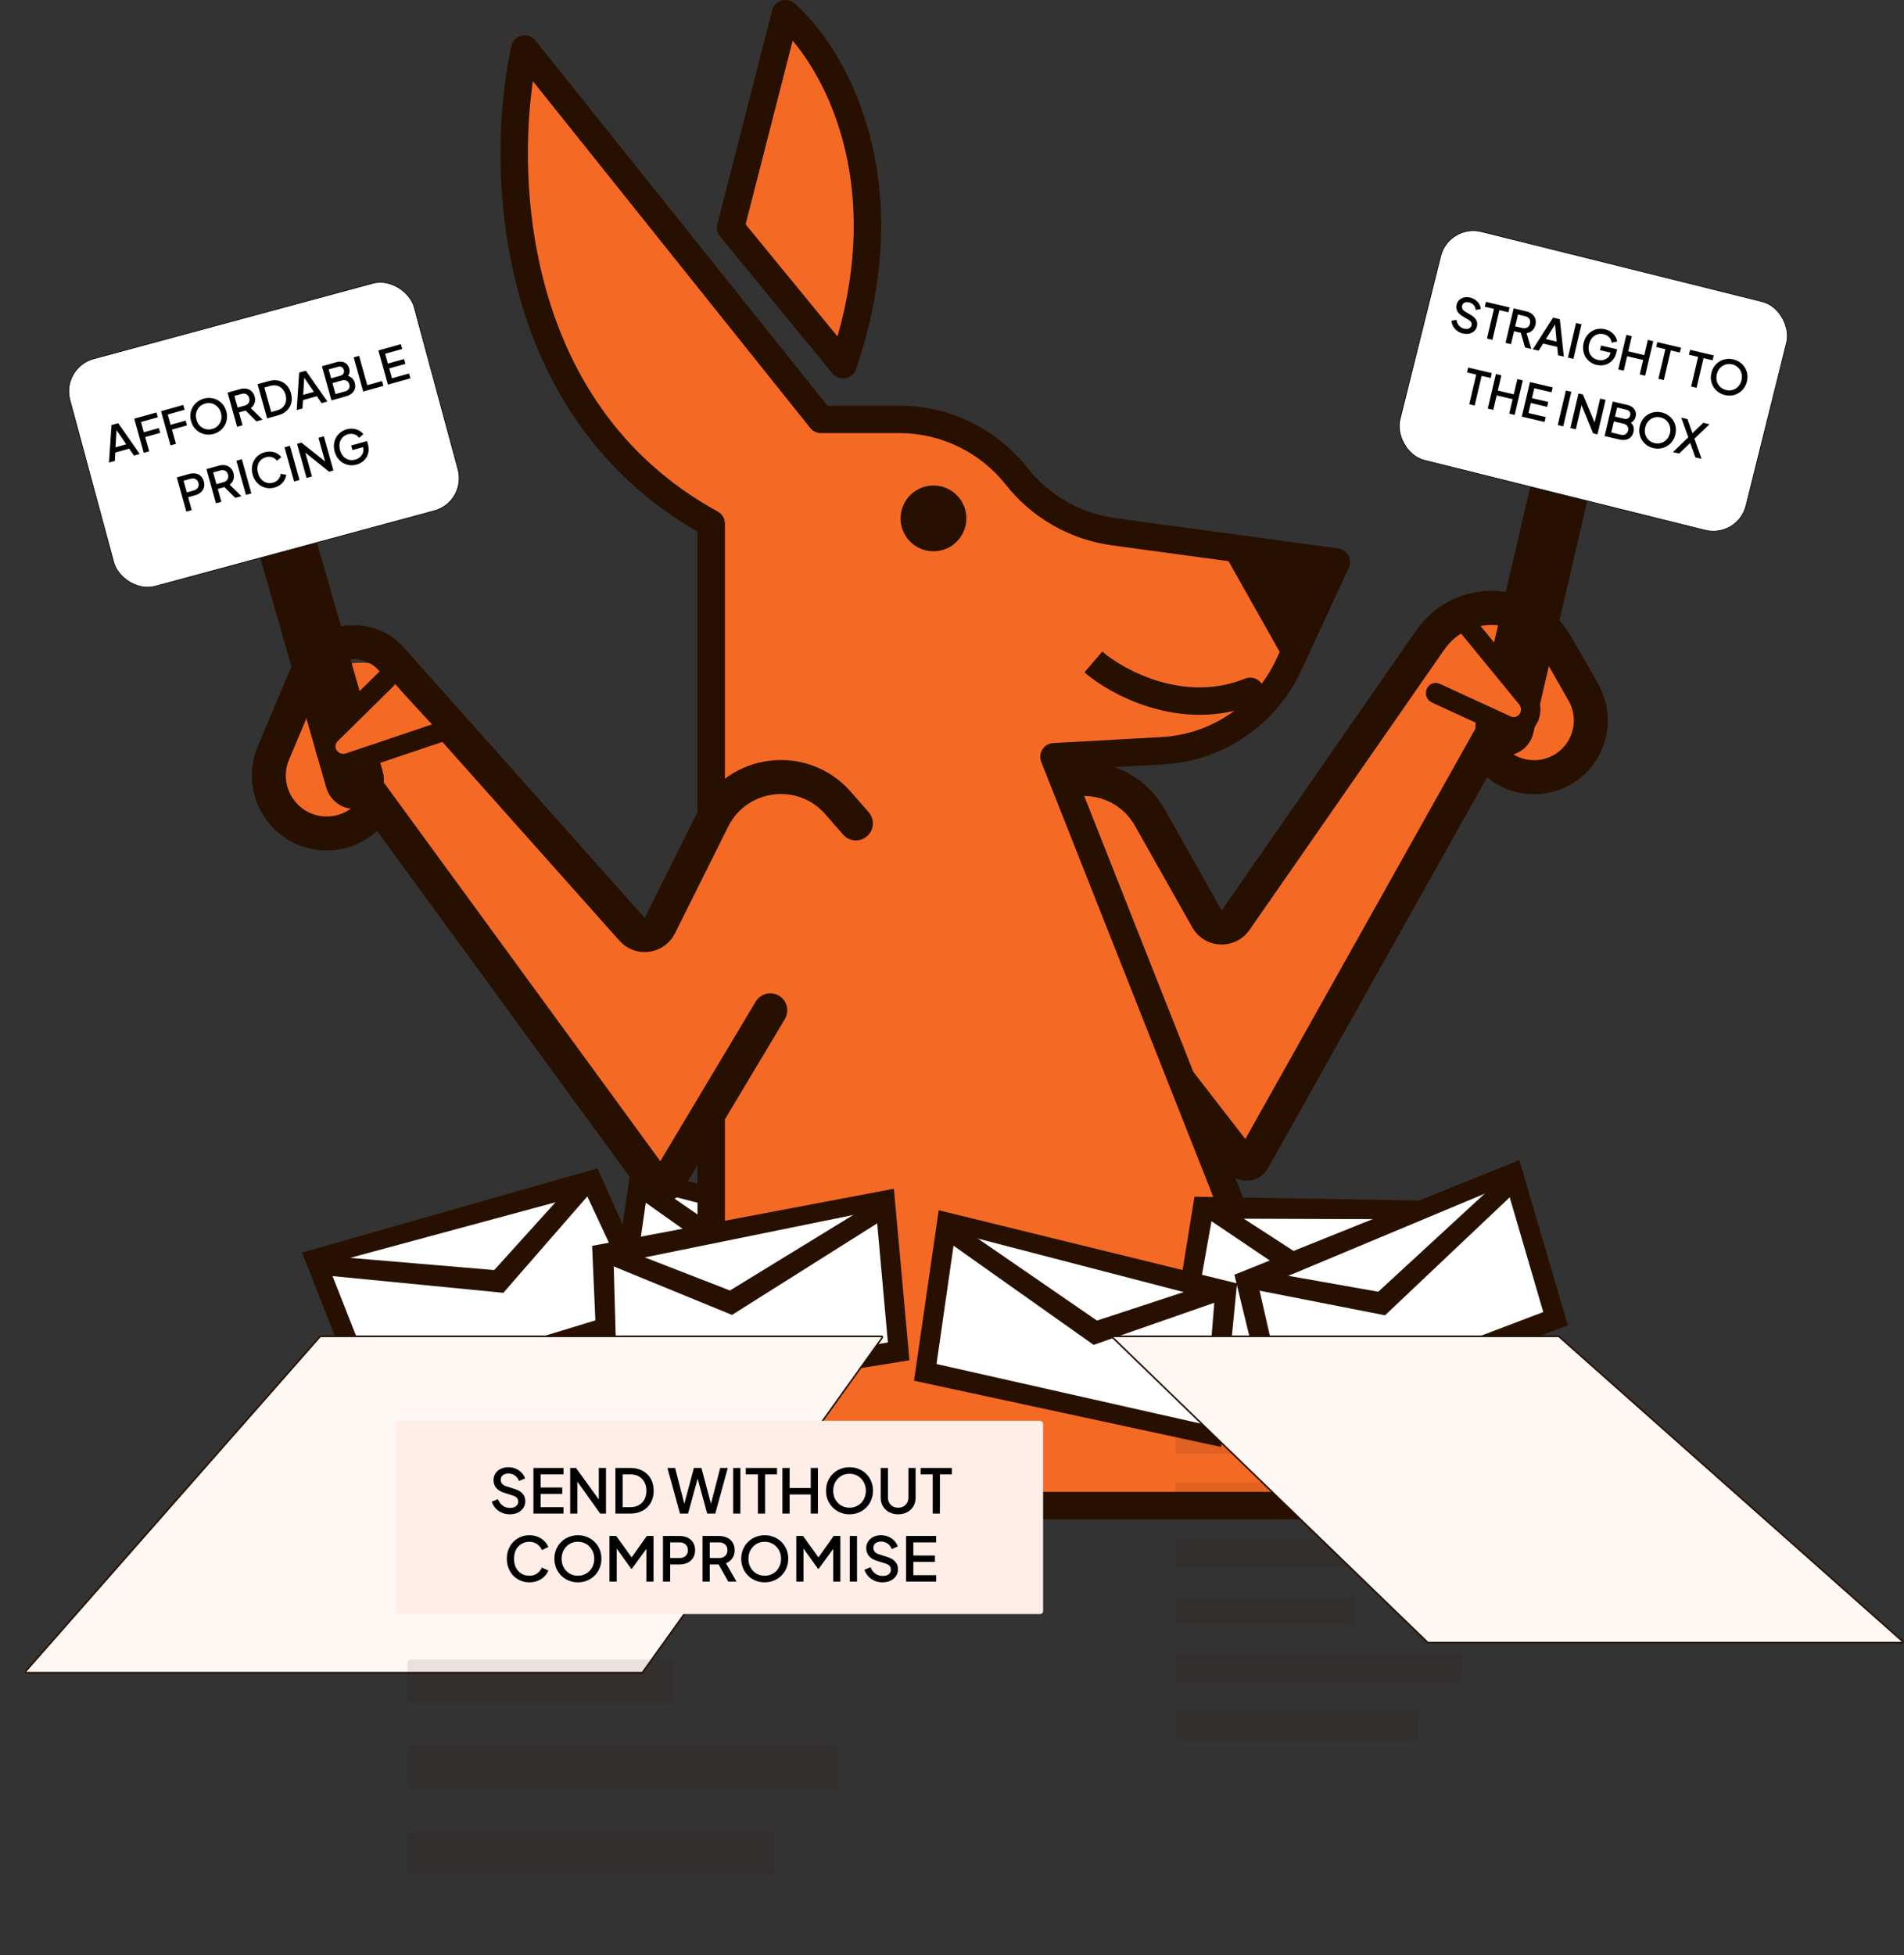 <svg width="2800" height="2874" viewBox="0 0 2800 2874" fill="none" xmlns="http://www.w3.org/2000/svg">
<rect x="0" y="0" width="2800" height="2874" fill="#333333" stroke="none"/>
<path d="M1501.41 1193.88L1486.39 1215.91L1644.28 1473.69L1824.7 1706.62C1829.47 1712.78 1838.98 1712.08 1842.78 1705.28L2180.69 1102.66L2198.76 1119.73C2237.67 1156.46 2300.62 1147.58 2327.84 1101.51C2343.09 1075.72 2343.33 1043.74 2328.48 1017.72L2289.29 949.051C2249.19 878.793 2149.53 874.364 2103.36 940.788L1816.89 1352.91C1806.49 1367.87 1784.03 1366.82 1775.08 1350.95L1690.98 1201.9C1650.3 1129.8 1548.05 1125.47 1501.41 1193.88Z" fill="#F46A25" stroke="#281001" stroke-width="50"/>
<path d="M940.135 1732.5L1346.47 1847.06L1340.17 2039.66L909.352 1940.62L940.135 1732.5Z" fill="white"/>
<path fill-rule="evenodd" clip-rule="evenodd" d="M927.868 1715.96L1366.58 1823.48L1343.16 2063.93L891.568 1966.55L927.868 1715.96ZM952.431 1749.05L924.658 1941.99L1318.6 2030.84L1333.49 1848.05L952.431 1749.05Z" fill="#281001"/>
<path fill-rule="evenodd" clip-rule="evenodd" d="M939.774 1740.72C945.359 1734.92 954.582 1734.75 960.375 1740.34L1160.63 1878.14L1331.5 1822.05C1338.59 1818.25 1347.43 1820.91 1351.23 1828.01C1355.03 1835.1 1352.37 1843.93 1345.28 1847.73L1250.48 1880.79L1155.69 1913.86L940.151 1761.32C934.358 1755.73 934.189 1746.51 939.774 1740.72Z" fill="#281001"/>
<path d="M1550.17 1112.89L1985.65 2213.68L1046.14 2213.68L1046.14 770.151C739.695 602.411 735.663 235.212 771.953 72.58L1207.43 616.927L1322.7 616.927C1389.96 616.927 1453.52 647.726 1495.19 700.515C1530.46 745.187 1581.68 774.434 1638.08 782.1L1965.48 826.602L1895.41 978.043C1861.61 1051.1 1790.26 1099.55 1709.88 1104.01L1550.17 1112.89Z" fill="#F46A25"/>
<path fill-rule="evenodd" clip-rule="evenodd" d="M767.174 52.521C759.618 54.271 753.735 60.201 752.046 67.771C733.308 151.744 725.082 287.491 760.786 424.129C795.811 558.171 873.469 694.098 1025.75 781.541L1025.75 2213.26C1025.75 2224.39 1034.78 2233.42 1045.91 2233.42L1985.42 2233.42C1992.09 2233.42 1998.34 2230.12 2002.09 2224.59C2005.84 2219.07 2006.62 2212.05 2004.16 2205.84L1578.97 1131.05L1710.77 1123.73C1798.59 1118.85 1876.55 1065.91 1913.48 986.091L1983.55 834.649C1986.24 828.843 1986.01 822.107 1982.94 816.497C1979.86 810.886 1974.31 807.067 1967.97 806.206L1640.57 761.704C1589.34 754.742 1542.82 728.178 1510.79 687.604C1465.29 629.972 1395.9 596.348 1322.47 596.348L1216.89 596.348L787.467 59.567C782.621 53.511 774.731 50.771 767.174 52.521ZM783.651 119.345L1191.46 629.103C1195.28 633.886 1201.08 636.67 1207.2 636.67L1322.47 636.67C1383.56 636.67 1441.29 664.643 1479.14 712.589C1517.64 761.36 1573.56 793.29 1635.14 801.659L1935.5 842.485L1876.89 969.159C1846.21 1035.45 1781.47 1079.41 1708.53 1083.47L1548.82 1092.34C1542.35 1092.7 1536.45 1096.15 1532.96 1101.6C1529.46 1107.06 1528.81 1113.86 1531.19 1119.89L1955.76 2193.1L1066.07 2193.1L1066.07 769.733C1066.07 762.365 1062.06 755.585 1055.59 752.048C908.364 671.459 833.534 543.044 799.798 413.935C771.526 305.737 772.378 197.807 783.651 119.345Z" fill="#281001"/>
<circle cx="48.386" cy="48.386" r="48.386" transform="matrix(-0.999 -0.033 -0.033 0.999 1422.69 715.332)" fill="#281001"/>
<path d="M1884.92 963.721L1796.21 806.465L1953.47 834.691L1884.92 963.721Z" fill="#281001"/>
<path d="M1074.33 334.678L1239.65 536.288C1333.19 262.099 1222.17 77.962 1154.97 20.167L1074.33 334.678Z" fill="#F46A25"/>
<path fill-rule="evenodd" clip-rule="evenodd" d="M1148.99 0.929C1142.34 3.021 1137.25 8.401 1135.51 15.154L1054.87 329.666C1053.28 335.885 1054.74 342.492 1058.81 347.456L1224.13 549.066C1228.77 554.724 1236.11 557.425 1243.31 556.122C1250.51 554.819 1256.44 549.718 1258.8 542.793C1355.08 260.605 1241.47 67.9 1168.19 4.876C1162.9 0.33 1155.64 -1.163 1148.99 0.929ZM1231.64 494.635C1292.98 279.309 1223.23 128.099 1165.69 59.826L1096.47 329.787L1231.64 494.635Z" fill="#281001"/>
<path fill-rule="evenodd" clip-rule="evenodd" d="M1857.25 1008.72C1861.43 1019.05 1856.45 1030.8 1846.13 1034.98C1791.87 1056.95 1738.38 1053.37 1694.31 1040.56C1650.47 1027.82 1614.77 1005.65 1594.7 988.415L1620.96 957.818C1636.93 971.526 1667.57 990.797 1705.56 1001.84C1743.32 1012.81 1787.17 1015.35 1830.99 997.604C1841.32 993.425 1853.07 998.404 1857.25 1008.72Z" fill="#281001"/>
<path d="M2192.13 1779.83L1770.02 1787.1L1727.04 1974.94L2168.87 1988.92L2192.13 1779.83Z" fill="white"/>
<path fill-rule="evenodd" clip-rule="evenodd" d="M2208.18 1766.96L1756.56 1759.17L1717.94 1997.65L2179.44 2018.54L2208.18 1766.96ZM2176 1792.7L2153.7 1986.35L1750.13 1971.91L1782.3 1791.35L2176 1792.7Z" fill="#281001"/>
<path fill-rule="evenodd" clip-rule="evenodd" d="M2190.39 1787.87C2186.46 1780.84 2177.58 1778.33 2170.56 1782.25L1941.81 1864.49L1790.86 1766.72C1784.97 1761.24 1775.75 1761.57 1770.27 1767.45C1764.78 1773.34 1765.11 1782.56 1771 1788.05L1854.24 1844.17L1937.48 1900.29L2184.77 1807.69C2191.8 1803.77 2194.31 1794.89 2190.39 1787.87Z" fill="#281001"/>
<path d="M1392.7 1795.65L1799.03 1910.21L1792.73 2102.81L1361.92 2003.77L1392.7 1795.65Z" fill="white"/>
<path fill-rule="evenodd" clip-rule="evenodd" d="M1380.43 1779.1L1819.14 1886.63L1795.73 2127.07L1344.13 2029.7L1380.43 1779.1ZM1405 1812.19L1377.22 2005.14L1771.16 2093.98L1786.05 1911.19L1405 1812.19Z" fill="#281001"/>
<path fill-rule="evenodd" clip-rule="evenodd" d="M1392.34 1803.86C1397.92 1798.07 1407.15 1797.9 1412.94 1803.49L1613.19 1941.29L1784.07 1885.2C1791.16 1881.4 1799.99 1884.06 1803.79 1891.15C1807.6 1898.25 1804.93 1907.08 1797.84 1910.88L1703.05 1943.94L1608.26 1977.01L1392.72 1824.47C1386.92 1818.88 1386.75 1809.66 1392.34 1803.86Z" fill="#281001"/>
<path d="M2224.59 1723.53L1838.53 1894.39L1872 2084.16L2284.49 1925.21L2224.59 1723.53Z" fill="white"/>
<path fill-rule="evenodd" clip-rule="evenodd" d="M2234.38 1705.42L1815.28 1873.89L1872.46 2108.61L2305.75 1948.37L2234.38 1705.42ZM2214.75 1741.65L2269.52 1928.73L1892.09 2072.38L1851.51 1893.53L2214.75 1741.65Z" fill="#281001"/>
<path fill-rule="evenodd" clip-rule="evenodd" d="M2226.08 1731.62C2219.73 1726.68 2210.58 1727.82 2205.63 1734.16L2026.87 1898.89L1849.78 1867.53C1842.23 1864.76 1833.86 1868.65 1831.1 1876.21C1828.34 1883.77 1832.22 1892.13 1839.78 1894.9L1938.29 1914.22L2036.81 1933.55L2228.62 1752.07C2233.56 1745.73 2232.43 1736.57 2226.08 1731.62Z" fill="#281001"/>
<path d="M463.104 1849.7L872.824 1747.91L962.759 1918.34L539.462 2045.73L463.104 1849.7Z" fill="white"/>
<path fill-rule="evenodd" clip-rule="evenodd" d="M444.24 1841.42L878.6 1717.5L977.374 1937.96L536.85 2077.09L444.24 1841.42ZM481.969 1858L553.426 2039.36L939.644 1921.39L862.023 1755.22L481.969 1858Z" fill="#281001"/>
<path fill-rule="evenodd" clip-rule="evenodd" d="M466.864 1857.06C468.846 1849.26 476.774 1844.54 484.573 1846.52L726.795 1867.02L847.441 1733.65C851.717 1726.84 860.709 1724.78 867.526 1729.05C874.343 1733.33 876.403 1742.32 872.127 1749.14L806.163 1824.82L740.198 1900.5L477.398 1874.77C469.599 1872.79 464.883 1864.86 466.864 1857.06Z" fill="#281001"/>
<path d="M1301.44 1763.36L889.577 1856.07L885.592 2048.73L1321.08 1972.82L1301.44 1763.36Z" fill="white"/>
<path fill-rule="evenodd" clip-rule="evenodd" d="M1314.56 1747.52L870.743 1831.48L881.293 2072.83L1337.44 1999.7L1314.56 1747.52ZM1288.27 1779.25L1305.71 1973.4L907.587 2041.1L902.475 1857.77L1288.27 1779.25Z" fill="#281001"/>
<path fill-rule="evenodd" clip-rule="evenodd" d="M1301.33 1771.62C1296.07 1765.53 1286.86 1764.87 1280.78 1770.14L1073.46 1897.06L905.821 1831.93C898.943 1827.76 889.982 1829.95 885.805 1836.82C881.629 1843.7 883.819 1852.66 890.697 1856.84L983.59 1894.92L1076.48 1932.99L1299.86 1792.17C1305.94 1786.9 1306.6 1777.7 1301.33 1771.62Z" fill="#281001"/>
<mask id="path-27-inside-1_201_29520" fill="white">
<rect x="459.923" y="1946.73" width="1845.58" height="927.204" rx="1.192"/>
</mask>
<rect x="459.923" y="1946.73" width="1845.58" height="927.204" rx="1.192" fill="#FEF8F5" stroke="#281001" stroke-width="4.769" mask="url(#path-27-inside-1_201_29520)"/>
<path d="M37.742 2456.91L470.681 1964.79C470.908 1964.53 471.234 1964.38 471.576 1964.38H1296.44C1297.41 1964.38 1297.98 1965.48 1297.41 1966.27L944.93 2458.4C944.706 2458.71 944.346 2458.89 943.961 2458.89H38.637C37.611 2458.89 37.064 2457.68 37.742 2456.91Z" fill="#FEF8F5" stroke="#281001" stroke-width="2.384"/>
<rect opacity="0.1" width="357.925" height="42.109" rx="4.264" transform="matrix(1 0 0 -1 1728.45 2558.08)" fill="#281001"/>
<rect opacity="0.1" width="357.925" height="42.109" rx="4.264" transform="matrix(1 0 0 -1 1728.45 2305.42)" fill="#281001"/>
<rect opacity="0.1" width="421.088" height="42.109" rx="4.264" transform="matrix(1 0 0 -1 1728.45 2473.85)" fill="#281001"/>
<rect opacity="0.1" width="421.088" height="42.109" rx="4.264" transform="matrix(1 0 0 -1 1728.45 2221.21)" fill="#281001"/>
<rect opacity="0.1" width="263.18" height="42.109" rx="4.264" transform="matrix(1 0 0 -1 1728.45 2389.63)" fill="#281001"/>
<rect opacity="0.1" width="263.18" height="42.109" rx="4.264" transform="matrix(1 0 0 -1 1728.45 2137.01)" fill="#281001"/>
<mask id="path-35-inside-2_201_29520" fill="white">
<rect x="459.923" y="1946.73" width="1200.95" height="927.204" rx="1.192"/>
</mask>
<rect x="459.923" y="1946.73" width="1200.95" height="927.204" rx="1.192" fill="#FEF8F5" stroke="#281001" stroke-width="4.769" mask="url(#path-35-inside-2_201_29520)"/>
<path d="M2099.5 2414.41L1636.49 1966.43C1635.72 1965.69 1636.24 1964.38 1637.32 1964.38H2291.75C2292.04 1964.38 2292.32 1964.49 2292.54 1964.69L2797.65 2412.66C2798.47 2413.38 2797.95 2414.74 2796.86 2414.74H2100.33C2100.02 2414.74 2099.73 2414.62 2099.5 2414.41Z" fill="#FEF8F5" stroke="#281001" stroke-width="2.384"/>
<rect opacity="0.1" width="538.861" height="63.395" rx="4.264" transform="matrix(1 0 0 -1 599.138 2756.47)" fill="#281001"/>
<rect opacity="0.1" width="633.955" height="63.395" rx="4.264" transform="matrix(1 0 0 -1 599.138 2629.67)" fill="#281001"/>
<rect opacity="0.1" width="390.939" height="63.395" rx="4.264" transform="matrix(1 0 0 -1 599.138 2502.89)" fill="#281001"/>
<path d="M480.999 1110.64L581.007 1005.37L644.171 1079.06L491.526 1142.22L480.999 1110.64Z" fill="#F46A25"/>
<path fill-rule="evenodd" clip-rule="evenodd" d="M474.791 1089.74L574.148 968.512L595.862 988.129L496.506 1109.36C494.688 1111.57 493.768 1114.45 493.941 1117.37C494.404 1125.15 502.089 1130.07 508.886 1126.95L613.64 1078.83C620.888 1075.5 629.333 1078.97 632.504 1086.58C635.675 1094.19 632.37 1103.06 625.123 1106.39L520.368 1154.5C495.344 1166 467.054 1147.87 465.35 1119.25C464.71 1108.5 468.098 1097.91 474.791 1089.74L485.553 1099.46L474.791 1089.74Z" fill="#281001"/>
<path d="M1232.46 1180.47L1258.65 1210.43L1132.76 1485.26L981.538 1738.13C977.542 1744.81 968.022 1745.25 963.428 1738.96L555.786 1181.14L539.881 1200.25C505.652 1241.38 442.097 1240.1 409.55 1197.63C391.329 1173.85 387.258 1142.12 398.884 1114.52L429.58 1041.62C460.975 967.066 559.377 950.72 613.191 1011.12L929.656 1366.32C941.284 1379.37 962.417 1376.56 970.219 1360.91L1048.42 1204.13C1083.88 1133.03 1180.16 1120.65 1232.46 1180.47Z" fill="#F46A25"/>
<path d="M1258.65 1210.43L1232.46 1180.47C1180.16 1120.65 1083.88 1133.03 1048.42 1204.13L970.219 1360.91C962.417 1376.56 941.284 1379.37 929.656 1366.32L575.545 968.867C539.201 928.075 472.746 939.114 451.543 989.466L402.023 1107.06C388.727 1138.64 395.652 1175.1 419.596 1199.6V1199.6C458.748 1239.67 525.256 1231.65 553.767 1183.43L555.501 1180.5L963.429 1738.95C968.022 1745.24 977.543 1744.81 981.54 1738.12L1132.76 1485.26" stroke="#281001" stroke-width="50" stroke-linecap="round"/>
<path d="M480.986 1110.61L580.995 1005.33L644.158 1079.02L491.514 1142.19L480.986 1110.61Z" fill="#F46A25"/>
<path fill-rule="evenodd" clip-rule="evenodd" d="M562.884 1134.16L465.212 794.488L382.135 818.185L479.808 1157.85C486.4 1180.78 510.342 1194.06 533.283 1187.52C556.224 1180.98 569.477 1157.08 562.884 1134.16Z" fill="#281001"/>
<rect x="89.89" y="540.345" width="524.388" height="346.434" rx="49.5" transform="rotate(-15.124 89.89 540.345)" fill="white" stroke="black"/>
<path fill-rule="evenodd" clip-rule="evenodd" d="M2254.96 1077.51L2334.85 733.224L2250.73 713.517L2170.85 1057.8C2165.45 1081.04 2179.91 1104.29 2203.14 1109.73C2226.37 1115.18 2249.57 1100.75 2254.96 1077.51Z" fill="#281001"/>
<rect x="2130.54" y="328.606" width="524.388" height="346.434" rx="49.5" transform="rotate(13.983 2130.54 328.606)" fill="white" stroke="black"/>
<rect x="581.588" y="2088.61" width="952.406" height="284.051" rx="4.264" fill="#FEEEE7"/>
<path d="M2249.57 1036.92L2149.56 931.651L2112.72 1005.34L2239.04 1068.5L2249.57 1036.92Z" fill="#F46A25"/>
<path fill-rule="evenodd" clip-rule="evenodd" d="M2255.85 1016.02L2156.5 894.789L2134.78 914.406L2234.14 1035.63C2235.96 1037.85 2236.88 1040.73 2236.7 1043.65C2236.24 1051.42 2228.56 1056.35 2221.76 1053.22L2117 1005.11C2109.76 1001.78 2101.31 1005.25 2098.14 1012.86C2094.97 1020.47 2098.27 1029.33 2105.52 1032.66L2210.28 1080.78C2235.3 1092.27 2263.59 1074.15 2265.29 1045.52C2265.93 1034.77 2262.55 1024.18 2255.85 1016.02L2245.09 1025.74L2255.85 1016.02Z" fill="#281001"/>
<path d="M501.817 1121.58L635.682 1065.33L579.815 1004.77L476.01 1100.55L501.817 1121.58Z" fill="#F46A25"/>
<path fill-rule="evenodd" clip-rule="evenodd" d="M519.144 1134.85L667.7 1084.86L657.044 1057.61L508.488 1107.6C505.769 1108.51 502.754 1108.36 500.084 1107.16C492.977 1103.97 491.094 1095.04 496.42 1089.79L578.514 1008.86C584.194 1003.27 583.94 994.139 577.947 988.479C571.954 982.819 562.491 982.77 556.812 988.369L474.718 1069.3C455.107 1088.63 462.042 1121.51 488.205 1133.23C498.033 1137.64 509.136 1138.22 519.144 1134.85L513.863 1121.35L519.144 1134.85Z" fill="#281001"/>
<path d="M749.668 2226.08C745.468 2226.08 741.568 2225.3 737.968 2223.74C734.368 2222.12 731.308 2219.93 728.788 2217.17C726.268 2214.41 724.408 2211.23 723.208 2207.63L732.208 2203.85C733.828 2207.99 736.198 2211.17 739.318 2213.39C742.438 2215.61 746.038 2216.72 750.118 2216.72C752.518 2216.72 754.618 2216.36 756.418 2215.64C758.218 2214.86 759.598 2213.78 760.558 2212.4C761.578 2211.02 762.088 2209.43 762.088 2207.63C762.088 2205.17 761.398 2203.22 760.018 2201.78C758.638 2200.34 756.598 2199.2 753.898 2198.36L741.298 2194.4C736.258 2192.84 732.418 2190.47 729.778 2187.29C727.138 2184.05 725.818 2180.27 725.818 2175.95C725.818 2172.17 726.748 2168.87 728.608 2166.05C730.468 2163.17 733.018 2160.92 736.258 2159.3C739.558 2157.68 743.308 2156.87 747.508 2156.87C751.528 2156.87 755.188 2157.59 758.488 2159.03C761.788 2160.41 764.608 2162.33 766.948 2164.79C769.348 2167.25 771.088 2170.1 772.168 2173.34L763.348 2177.21C762.028 2173.67 759.958 2170.94 757.138 2169.02C754.378 2167.1 751.168 2166.14 747.508 2166.14C745.288 2166.14 743.338 2166.53 741.658 2167.31C739.978 2168.03 738.658 2169.11 737.698 2170.55C736.798 2171.93 736.348 2173.55 736.348 2175.41C736.348 2177.57 737.038 2179.49 738.418 2181.17C739.798 2182.85 741.898 2184.11 744.718 2184.95L756.418 2188.64C761.758 2190.26 765.778 2192.6 768.478 2195.66C771.178 2198.66 772.528 2202.41 772.528 2206.91C772.528 2210.63 771.538 2213.93 769.558 2216.81C767.638 2219.69 764.968 2221.97 761.548 2223.65C758.128 2225.27 754.168 2226.08 749.668 2226.08ZM784.45 2225V2157.95H828.64V2167.4H795.07V2186.66H826.84V2196.11H795.07V2215.55H828.64V2225H784.45ZM838.502 2225V2157.95H847.052L884.672 2209.88L880.622 2210.51V2157.95H891.152V2225H882.602L845.252 2172.71L849.122 2171.99V2225H838.502ZM905.035 2225V2157.95H926.995C933.955 2157.95 939.985 2159.36 945.085 2162.18C950.245 2164.94 954.235 2168.84 957.055 2173.88C959.875 2178.92 961.285 2184.77 961.285 2191.43C961.285 2198.03 959.875 2203.88 957.055 2208.98C954.235 2214.02 950.245 2217.95 945.085 2220.77C939.985 2223.59 933.955 2225 926.995 2225H905.035ZM915.655 2215.55H927.175C931.915 2215.55 936.025 2214.56 939.505 2212.58C943.045 2210.6 945.775 2207.81 947.695 2204.21C949.615 2200.61 950.575 2196.35 950.575 2191.43C950.575 2186.51 949.585 2182.28 947.605 2178.74C945.685 2175.14 942.985 2172.35 939.505 2170.37C936.025 2168.39 931.915 2167.4 927.175 2167.4H915.655V2215.55ZM999.987 2225L981.537 2157.95H992.787L1007.73 2216H1004.94L1020.42 2157.95H1031.49L1046.97 2216H1044.09L1059.12 2157.95H1070.28L1051.92 2225H1039.95L1024.38 2167.85H1027.53L1011.87 2225H999.987ZM1078.18 2225V2157.95H1088.8V2225H1078.18ZM1114.58 2225V2167.4H1096.76V2157.95H1142.66V2167.4H1125.11V2225H1114.58ZM1150.6 2225V2157.95H1161.22V2187.47H1192.27V2157.95H1202.8V2225H1192.27V2196.92H1161.22V2225H1150.6ZM1249.28 2226.08C1244.42 2226.08 1239.89 2225.21 1235.69 2223.47C1231.55 2221.73 1227.89 2219.3 1224.71 2216.18C1221.59 2213.06 1219.13 2209.4 1217.33 2205.2C1215.59 2201 1214.72 2196.41 1214.72 2191.43C1214.72 2186.45 1215.59 2181.86 1217.33 2177.66C1219.13 2173.4 1221.59 2169.74 1224.71 2166.68C1227.83 2163.56 1231.49 2161.16 1235.69 2159.48C1239.89 2157.74 1244.42 2156.87 1249.28 2156.87C1254.2 2156.87 1258.73 2157.74 1262.87 2159.48C1267.07 2161.16 1270.73 2163.56 1273.85 2166.68C1277.03 2169.8 1279.49 2173.46 1281.23 2177.66C1282.97 2181.86 1283.84 2186.45 1283.84 2191.43C1283.84 2196.41 1282.94 2201 1281.14 2205.2C1279.4 2209.4 1276.97 2213.06 1273.85 2216.18C1270.73 2219.3 1267.07 2221.73 1262.87 2223.47C1258.67 2225.21 1254.14 2226.08 1249.28 2226.08ZM1249.28 2216.36C1252.76 2216.36 1255.94 2215.73 1258.82 2214.47C1261.76 2213.21 1264.31 2211.47 1266.47 2209.25C1268.63 2206.97 1270.31 2204.33 1271.51 2201.33C1272.71 2198.27 1273.31 2194.97 1273.31 2191.43C1273.31 2187.89 1272.71 2184.62 1271.51 2181.62C1270.31 2178.62 1268.63 2175.98 1266.47 2173.7C1264.31 2171.42 1261.76 2169.65 1258.82 2168.39C1255.94 2167.13 1252.76 2166.5 1249.28 2166.5C1245.8 2166.5 1242.59 2167.13 1239.65 2168.39C1236.77 2169.65 1234.25 2171.42 1232.09 2173.7C1229.93 2175.98 1228.25 2178.62 1227.05 2181.62C1225.91 2184.62 1225.34 2187.89 1225.34 2191.43C1225.34 2194.97 1225.91 2198.27 1227.05 2201.33C1228.25 2204.33 1229.93 2206.97 1232.09 2209.25C1234.25 2211.47 1236.8 2213.21 1239.74 2214.47C1242.68 2215.73 1245.86 2216.36 1249.28 2216.36ZM1320.82 2226.08C1315.84 2226.08 1311.4 2225.03 1307.5 2222.93C1303.66 2220.83 1300.63 2217.95 1298.41 2214.29C1296.25 2210.63 1295.17 2206.46 1295.17 2201.78V2157.95H1305.79V2201.33C1305.79 2204.27 1306.42 2206.88 1307.68 2209.16C1309 2211.44 1310.77 2213.21 1312.99 2214.47C1315.27 2215.73 1317.88 2216.36 1320.82 2216.36C1323.82 2216.36 1326.43 2215.73 1328.65 2214.47C1330.93 2213.21 1332.7 2211.44 1333.96 2209.16C1335.28 2206.88 1335.94 2204.27 1335.94 2201.33V2157.95H1346.47V2201.78C1346.47 2206.46 1345.39 2210.63 1343.23 2214.29C1341.07 2217.95 1338.04 2220.83 1334.14 2222.93C1330.3 2225.03 1325.86 2226.08 1320.82 2226.08ZM1371.66 2225V2167.4H1353.84V2157.95H1399.74V2167.4H1382.19V2225H1371.66ZM778.546 2326.08C773.806 2326.08 769.396 2325.21 765.316 2323.47C761.296 2321.73 757.786 2319.33 754.786 2316.27C751.846 2313.15 749.536 2309.49 747.856 2305.29C746.176 2301.09 745.336 2296.47 745.336 2291.43C745.336 2286.45 746.146 2281.86 747.766 2277.66C749.446 2273.4 751.786 2269.74 754.786 2266.68C757.786 2263.56 761.296 2261.16 765.316 2259.48C769.336 2257.74 773.746 2256.87 778.546 2256.87C783.286 2256.87 787.516 2257.68 791.236 2259.3C795.016 2260.92 798.196 2263.05 800.776 2265.69C803.356 2268.27 805.216 2271.09 806.356 2274.15L796.816 2278.65C795.376 2275.05 793.066 2272.14 789.886 2269.92C786.766 2267.64 782.986 2266.5 778.546 2266.5C774.106 2266.5 770.176 2267.55 766.756 2269.65C763.336 2271.75 760.666 2274.66 758.746 2278.38C756.886 2282.1 755.956 2286.45 755.956 2291.43C755.956 2296.41 756.886 2300.79 758.746 2304.57C760.666 2308.29 763.336 2311.2 766.756 2313.3C770.176 2315.34 774.106 2316.36 778.546 2316.36C782.986 2316.36 786.766 2315.25 789.886 2313.03C793.066 2310.81 795.376 2307.9 796.816 2304.3L806.356 2308.8C805.216 2311.8 803.356 2314.62 800.776 2317.26C798.196 2319.9 795.016 2322.03 791.236 2323.65C787.516 2325.27 783.286 2326.08 778.546 2326.08ZM849.857 2326.08C844.997 2326.08 840.467 2325.21 836.267 2323.47C832.127 2321.73 828.467 2319.3 825.287 2316.18C822.167 2313.06 819.707 2309.4 817.907 2305.2C816.167 2301 815.297 2296.41 815.297 2291.43C815.297 2286.45 816.167 2281.86 817.907 2277.66C819.707 2273.4 822.167 2269.74 825.287 2266.68C828.407 2263.56 832.067 2261.16 836.267 2259.48C840.467 2257.74 844.997 2256.87 849.857 2256.87C854.777 2256.87 859.307 2257.74 863.447 2259.48C867.647 2261.16 871.307 2263.56 874.427 2266.68C877.607 2269.8 880.067 2273.46 881.807 2277.66C883.547 2281.86 884.417 2286.45 884.417 2291.43C884.417 2296.41 883.517 2301 881.717 2305.2C879.977 2309.4 877.547 2313.06 874.427 2316.18C871.307 2319.3 867.647 2321.73 863.447 2323.47C859.247 2325.21 854.717 2326.08 849.857 2326.08ZM849.857 2316.36C853.337 2316.36 856.517 2315.73 859.397 2314.47C862.337 2313.21 864.887 2311.47 867.047 2309.25C869.207 2306.97 870.887 2304.33 872.087 2301.33C873.287 2298.27 873.887 2294.97 873.887 2291.43C873.887 2287.89 873.287 2284.62 872.087 2281.62C870.887 2278.62 869.207 2275.98 867.047 2273.7C864.887 2271.42 862.337 2269.65 859.397 2268.39C856.517 2267.13 853.337 2266.5 849.857 2266.5C846.377 2266.5 843.167 2267.13 840.227 2268.39C837.347 2269.65 834.827 2271.42 832.667 2273.7C830.507 2275.98 828.827 2278.62 827.627 2281.62C826.487 2284.62 825.917 2287.89 825.917 2291.43C825.917 2294.97 826.487 2298.27 827.627 2301.33C828.827 2304.33 830.507 2306.97 832.667 2309.25C834.827 2311.47 837.377 2313.21 840.317 2314.47C843.257 2315.73 846.437 2316.36 849.857 2316.36ZM896.29 2325V2257.95H906.19L931.39 2292.87H926.44L951.19 2257.95H961.09V2325H950.56V2270.46L954.52 2271.54L929.23 2306.1H928.15L903.4 2271.54L906.91 2270.46V2325H896.29ZM974.952 2325V2257.95H999.342C1003.84 2257.95 1007.8 2258.79 1011.22 2260.47C1014.7 2262.09 1017.4 2264.49 1019.32 2267.67C1021.24 2270.79 1022.2 2274.54 1022.2 2278.92C1022.2 2283.24 1021.21 2286.96 1019.23 2290.08C1017.31 2293.2 1014.64 2295.6 1011.22 2297.28C1007.8 2298.96 1003.84 2299.8 999.342 2299.8H985.572V2325H974.952ZM985.572 2290.35H999.612C1002.01 2290.35 1004.11 2289.87 1005.91 2288.91C1007.71 2287.95 1009.12 2286.63 1010.14 2284.95C1011.16 2283.21 1011.67 2281.17 1011.67 2278.83C1011.67 2276.49 1011.16 2274.48 1010.14 2272.8C1009.12 2271.06 1007.71 2269.74 1005.91 2268.84C1004.11 2267.88 1002.01 2267.4 999.612 2267.4H985.572V2290.35ZM1033.14 2325V2257.95H1057.53C1062.03 2257.95 1065.99 2258.79 1069.41 2260.47C1072.83 2262.09 1075.5 2264.49 1077.42 2267.67C1079.4 2270.79 1080.39 2274.54 1080.39 2278.92C1080.39 2283.54 1079.22 2287.5 1076.88 2290.8C1074.6 2294.1 1071.51 2296.5 1067.61 2298L1083.09 2325H1071.03L1054.56 2295.75L1061.49 2299.8H1043.76V2325H1033.14ZM1043.76 2290.35H1057.71C1060.17 2290.35 1062.3 2289.87 1064.1 2288.91C1065.9 2287.95 1067.28 2286.63 1068.24 2284.95C1069.26 2283.21 1069.77 2281.17 1069.77 2278.83C1069.77 2276.49 1069.26 2274.48 1068.24 2272.8C1067.28 2271.06 1065.9 2269.74 1064.1 2268.84C1062.3 2267.88 1060.17 2267.4 1057.71 2267.4H1043.76V2290.35ZM1124.6 2326.08C1119.74 2326.08 1115.21 2325.21 1111.01 2323.47C1106.87 2321.73 1103.21 2319.3 1100.03 2316.18C1096.91 2313.06 1094.45 2309.4 1092.65 2305.2C1090.91 2301 1090.04 2296.41 1090.04 2291.43C1090.04 2286.45 1090.91 2281.86 1092.65 2277.66C1094.45 2273.4 1096.91 2269.74 1100.03 2266.68C1103.15 2263.56 1106.81 2261.16 1111.01 2259.48C1115.21 2257.74 1119.74 2256.87 1124.6 2256.87C1129.52 2256.87 1134.05 2257.74 1138.19 2259.48C1142.39 2261.16 1146.05 2263.56 1149.17 2266.68C1152.35 2269.8 1154.81 2273.46 1156.55 2277.66C1158.29 2281.86 1159.16 2286.45 1159.16 2291.43C1159.16 2296.41 1158.26 2301 1156.46 2305.2C1154.72 2309.4 1152.29 2313.06 1149.17 2316.18C1146.05 2319.3 1142.39 2321.73 1138.19 2323.47C1133.99 2325.21 1129.46 2326.08 1124.6 2326.08ZM1124.6 2316.36C1128.08 2316.36 1131.26 2315.73 1134.14 2314.47C1137.08 2313.21 1139.63 2311.47 1141.79 2309.25C1143.95 2306.97 1145.63 2304.33 1146.83 2301.33C1148.03 2298.27 1148.63 2294.97 1148.63 2291.43C1148.63 2287.89 1148.03 2284.62 1146.83 2281.62C1145.63 2278.62 1143.95 2275.98 1141.79 2273.7C1139.63 2271.42 1137.08 2269.65 1134.14 2268.39C1131.26 2267.13 1128.08 2266.5 1124.6 2266.5C1121.12 2266.5 1117.91 2267.13 1114.97 2268.39C1112.09 2269.65 1109.57 2271.42 1107.41 2273.7C1105.25 2275.98 1103.57 2278.62 1102.37 2281.62C1101.23 2284.62 1100.66 2287.89 1100.66 2291.43C1100.66 2294.97 1101.23 2298.27 1102.37 2301.33C1103.57 2304.33 1105.25 2306.97 1107.41 2309.25C1109.57 2311.47 1112.12 2313.21 1115.06 2314.47C1118 2315.73 1121.18 2316.36 1124.6 2316.36ZM1171.04 2325V2257.95H1180.94L1206.14 2292.87H1201.19L1225.94 2257.95H1235.84V2325H1225.31V2270.46L1229.27 2271.54L1203.98 2306.1H1202.9L1178.15 2271.54L1181.66 2270.46V2325H1171.04ZM1249.7 2325V2257.95H1260.32V2325H1249.7ZM1297.71 2326.08C1293.51 2326.08 1289.61 2325.3 1286.01 2323.74C1282.41 2322.12 1279.35 2319.93 1276.83 2317.17C1274.31 2314.41 1272.45 2311.23 1271.25 2307.63L1280.25 2303.85C1281.87 2307.99 1284.24 2311.17 1287.36 2313.39C1290.48 2315.61 1294.08 2316.72 1298.16 2316.72C1300.56 2316.72 1302.66 2316.36 1304.46 2315.64C1306.26 2314.86 1307.64 2313.78 1308.6 2312.4C1309.62 2311.02 1310.13 2309.43 1310.13 2307.63C1310.13 2305.17 1309.44 2303.22 1308.06 2301.78C1306.68 2300.34 1304.64 2299.2 1301.94 2298.36L1289.34 2294.4C1284.3 2292.84 1280.46 2290.47 1277.82 2287.29C1275.18 2284.05 1273.86 2280.27 1273.86 2275.95C1273.86 2272.17 1274.79 2268.87 1276.65 2266.05C1278.51 2263.17 1281.06 2260.92 1284.3 2259.3C1287.6 2257.68 1291.35 2256.87 1295.55 2256.87C1299.57 2256.87 1303.23 2257.59 1306.53 2259.03C1309.83 2260.41 1312.65 2262.33 1314.99 2264.79C1317.39 2267.25 1319.13 2270.1 1320.21 2273.34L1311.39 2277.21C1310.07 2273.67 1308 2270.94 1305.18 2269.02C1302.42 2267.1 1299.21 2266.14 1295.55 2266.14C1293.33 2266.14 1291.38 2266.53 1289.7 2267.31C1288.02 2268.03 1286.7 2269.11 1285.74 2270.55C1284.84 2271.93 1284.39 2273.55 1284.39 2275.41C1284.39 2277.57 1285.08 2279.49 1286.46 2281.17C1287.84 2282.85 1289.94 2284.11 1292.76 2284.95L1304.46 2288.64C1309.8 2290.26 1313.82 2292.6 1316.52 2295.66C1319.22 2298.66 1320.57 2302.41 1320.57 2306.91C1320.57 2310.63 1319.58 2313.93 1317.6 2316.81C1315.68 2319.69 1313.01 2321.97 1309.59 2323.65C1306.17 2325.27 1302.21 2326.08 1297.71 2326.08ZM1332.49 2325V2257.95H1376.68V2267.4H1343.11V2286.66H1374.88V2296.11H1343.11V2315.55H1376.68V2325H1332.49Z" fill="black"/>
<path d="M160.317 679.987L163.95 624.825L173.793 622.075L205.488 667.368L196.993 669.741L190.005 659.556L169.577 665.262L168.812 677.613L160.317 679.987ZM169.892 657.543L185.6 653.155L169.356 629.347L171.58 628.726L169.892 657.543ZM211.446 665.703L197.415 615.476L230.113 606.342L232.091 613.421L207.348 620.333L211.567 635.435L233.613 629.276L235.59 636.355L213.544 642.514L219.402 663.481L211.446 665.703ZM250.818 654.704L236.786 604.478L269.485 595.343L271.462 602.422L246.719 609.334L250.938 624.436L272.984 618.277L274.962 625.356L252.916 631.515L258.773 652.482L250.818 654.704ZM314.162 637.881C310.522 638.898 306.946 639.194 303.436 638.77C299.971 638.332 296.72 637.278 293.685 635.606C290.695 633.922 288.087 631.695 285.859 628.926C283.677 626.144 282.065 622.887 281.023 619.157C279.98 615.426 279.672 611.806 280.096 608.296C280.553 604.728 281.63 601.471 283.327 598.526C285.011 595.536 287.25 592.972 290.045 590.835C292.827 588.653 296.039 587.053 299.679 586.036C303.365 585.006 306.94 584.71 310.406 585.147C313.903 585.527 317.147 586.558 320.137 588.243C323.172 589.914 325.781 592.141 327.963 594.923C330.146 597.706 331.758 600.962 332.8 604.692C333.842 608.423 334.129 612.05 333.659 615.572C333.235 619.083 332.18 622.333 330.496 625.323C328.812 628.313 326.579 630.899 323.797 633.082C321.014 635.264 317.803 636.864 314.162 637.881ZM312.128 630.6C314.735 629.871 316.986 628.734 318.879 627.187C320.818 625.628 322.364 623.791 323.517 621.676C324.658 619.516 325.364 617.187 325.636 614.689C325.894 612.145 325.653 609.548 324.912 606.896C324.171 604.244 323.038 601.92 321.511 599.924C319.984 597.928 318.173 596.302 316.078 595.046C313.983 593.79 311.702 592.998 309.236 592.669C306.815 592.328 304.301 592.521 301.694 593.25C299.088 593.978 296.815 595.122 294.876 596.681C292.982 598.227 291.465 600.08 290.324 602.24C289.183 604.4 288.477 606.73 288.206 609.228C287.98 611.714 288.237 614.283 288.978 616.934C289.719 619.586 290.836 621.939 292.331 623.993C293.857 625.989 295.668 627.615 297.764 628.871C299.846 630.082 302.12 630.852 304.586 631.18C307.053 631.509 309.566 631.315 312.128 630.6ZM348.72 627.355L334.688 577.128L352.959 572.024C356.33 571.082 359.472 570.883 362.386 571.425C365.286 571.923 367.789 573.162 369.893 575.143C372.029 577.066 373.555 579.667 374.472 582.949C375.438 586.409 375.391 589.621 374.328 592.582C373.311 595.531 371.499 597.976 368.891 599.916L386.137 616.902L377.103 619.426L358.644 600.961L364.683 602.545L351.402 606.255L356.675 625.132L348.72 627.355ZM349.424 599.176L359.874 596.257C361.717 595.742 363.212 594.937 364.359 593.841C365.507 592.745 366.264 591.468 366.632 590.008C367.032 588.491 366.987 586.856 366.497 585.104C366.008 583.351 365.205 581.952 364.089 580.907C363.006 579.804 361.696 579.104 360.159 578.807C358.61 578.464 356.914 578.55 355.071 579.065L344.621 581.984L349.424 599.176ZM392.832 615.032L378.8 564.805L395.25 560.209C400.464 558.753 405.276 558.547 409.687 559.592C414.13 560.58 417.935 562.667 421.102 565.852C424.269 569.037 426.55 573.124 427.943 578.113C429.324 583.057 429.492 587.735 428.447 592.145C427.389 596.511 425.223 600.29 421.948 603.482C418.717 606.662 414.495 608.98 409.282 610.436L392.832 615.032ZM398.809 605.73L407.439 603.32C410.99 602.328 413.861 600.726 416.054 598.515C418.291 596.291 419.753 593.629 420.437 590.531C421.122 587.432 420.95 584.04 419.92 580.355C418.891 576.669 417.264 573.708 415.04 571.47C412.848 569.175 410.242 567.65 407.221 566.895C404.2 566.14 400.914 566.259 397.363 567.251L388.733 569.661L398.809 605.73ZM436.312 602.885L439.945 547.724L449.788 544.974L481.483 590.266L472.988 592.639L466 582.454L445.572 588.161L444.807 600.512L436.312 602.885ZM445.887 580.441L461.595 576.053L445.351 552.246L447.576 551.624L445.887 580.441ZM487.442 588.602L473.41 538.375L494.58 532.461C497.726 531.582 500.602 531.384 503.208 531.867C505.802 532.306 507.994 533.389 509.785 535.118C511.564 536.801 512.842 539.036 513.621 541.823C514.299 544.25 514.291 546.651 513.598 549.025C512.937 551.341 511.466 553.448 509.186 555.345L508.244 551.974C510.787 552.233 512.973 552.858 514.8 553.849C516.615 554.796 518.076 556.035 519.182 557.567C520.333 559.087 521.173 560.791 521.7 562.678C523.018 567.398 522.504 571.539 520.156 575.102C517.853 578.652 514.027 581.175 508.679 582.669L487.442 588.602ZM493.419 579.3L507.308 575.42C509.96 574.68 511.871 573.37 513.042 571.493C514.201 569.57 514.442 567.395 513.763 564.968C513.073 562.496 511.74 560.761 509.765 559.762C507.778 558.718 505.458 558.567 502.806 559.307L488.918 563.187L493.419 579.3ZM486.959 556.176L500.376 552.428C502.533 551.825 504.094 550.735 505.058 549.157C506.01 547.535 506.204 545.712 505.639 543.689C505.074 541.667 503.983 540.276 502.365 539.516C500.748 538.757 498.861 538.678 496.703 539.281L483.287 543.029L486.959 556.176ZM534.121 575.561L520.09 525.334L528.045 523.112L540.099 566.26L561.808 560.195L563.785 567.274L534.121 575.561ZM570.464 565.409L556.433 515.182L589.535 505.934L591.513 513.013L566.366 520.038L570.396 534.466L594.195 527.817L596.173 534.896L572.374 541.545L576.442 556.107L601.589 549.082L603.567 556.161L570.464 565.409ZM274.004 752.056L259.972 701.829L278.243 696.725C281.614 695.783 284.756 695.584 287.669 696.127C290.615 696.612 293.14 697.845 295.244 699.825C297.335 701.761 298.839 704.369 299.755 707.65C300.659 710.886 300.696 713.88 299.866 716.631C299.081 719.37 297.583 721.727 295.372 723.701C293.162 725.675 290.371 727.133 287.001 728.075L276.685 730.956L281.959 749.834L274.004 752.056ZM274.708 723.877L285.225 720.939C287.023 720.437 288.496 719.638 289.643 718.542C290.791 717.446 291.571 716.163 291.983 714.691C292.383 713.174 292.338 711.539 291.849 709.786C291.359 708.033 290.556 706.634 289.441 705.589C288.312 704.499 286.98 703.805 285.443 703.508C283.894 703.165 282.22 703.245 280.423 703.748L269.905 706.686L274.708 723.877ZM317.589 739.88L303.557 689.653L321.828 684.549C325.199 683.608 328.341 683.408 331.255 683.951C334.155 684.449 336.658 685.688 338.761 687.668C340.898 689.591 342.424 692.193 343.341 695.474C344.307 698.935 344.26 702.146 343.197 705.108C342.18 708.057 340.367 710.501 337.76 712.441L355.006 729.427L345.972 731.951L327.513 713.487L333.552 715.07L320.271 718.781L325.544 737.658L317.589 739.88ZM318.293 711.702L328.743 708.782C330.586 708.268 332.081 707.462 333.228 706.366C334.376 705.271 335.133 703.993 335.501 702.534C335.901 701.017 335.856 699.382 335.366 697.629C334.877 695.876 334.074 694.477 332.958 693.432C331.875 692.33 330.565 691.63 329.028 691.332C327.479 690.99 325.783 691.076 323.94 691.591L313.49 694.51L318.293 711.702ZM361.701 727.557L347.669 677.33L355.625 675.108L369.656 725.335L361.701 727.557ZM403.69 716.699C400.139 717.691 396.654 717.962 393.233 717.513C389.858 717.051 386.726 715.987 383.838 714.323C380.983 712.601 378.487 710.343 376.349 707.548C374.212 704.753 372.616 701.468 371.561 697.693C370.519 693.962 370.165 690.354 370.5 686.869C370.867 683.327 371.854 680.095 373.461 677.175C375.055 674.21 377.182 671.678 379.842 669.578C382.489 667.433 385.611 665.859 389.207 664.854C392.757 663.862 396.095 663.584 399.221 664.019C402.392 664.442 405.22 665.372 407.705 666.809C410.177 668.202 412.161 669.925 413.655 671.979L407.45 677.346C405.618 674.951 403.279 673.254 400.432 672.257C397.618 671.202 394.548 671.139 391.222 672.068C387.896 672.997 385.172 674.606 383.049 676.895C380.927 679.184 379.536 681.922 378.876 685.111C378.261 688.287 378.475 691.74 379.517 695.47C380.559 699.201 382.172 702.287 384.356 704.73C386.573 707.115 389.182 708.736 392.184 709.593C395.172 710.406 398.33 710.347 401.656 709.418C404.982 708.489 407.581 706.866 409.454 704.551C411.371 702.222 412.493 699.559 412.818 696.561L420.906 697.935C420.68 700.421 419.877 702.923 418.497 705.44C417.116 707.958 415.18 710.219 412.687 712.223C410.24 714.215 407.241 715.707 403.69 716.699ZM432.477 707.785L418.446 657.558L426.401 655.336L440.432 705.563L432.477 707.785ZM450.846 702.654L436.815 652.427L443.219 650.638L482.268 681.666L479.366 682.985L468.367 643.612L476.255 641.409L490.286 691.636L483.881 693.425L444.96 662.071L447.708 660.722L458.801 700.431L450.846 702.654ZM524.441 682.967C520.89 683.958 517.405 684.23 513.984 683.78C510.609 683.318 507.455 682.261 504.522 680.609C501.622 678.899 499.103 676.647 496.966 673.853C494.828 671.058 493.232 667.773 492.178 663.998C491.135 660.267 490.782 656.659 491.116 653.174C491.483 649.631 492.47 646.4 494.077 643.48C495.672 640.515 497.799 637.983 500.458 635.883C503.106 633.738 506.227 632.164 509.823 631.159C513.373 630.167 516.712 629.889 519.837 630.324C523.008 630.746 525.836 631.677 528.321 633.114C530.793 634.507 532.777 636.23 534.271 638.284L528.153 643.7C526.353 641.247 524.03 639.522 521.183 638.524C518.324 637.482 515.209 637.431 511.838 638.373C508.512 639.302 505.788 640.911 503.665 643.2C501.543 645.489 500.152 648.227 499.492 651.416C498.877 654.592 499.091 658.045 500.133 661.775C501.175 665.506 502.811 668.586 505.04 671.016C507.302 673.388 509.933 675.003 512.935 675.86C515.923 676.673 519.081 676.614 522.407 675.685C525.194 674.907 527.576 673.636 529.554 671.872C531.565 670.05 532.978 667.911 533.794 665.454C534.597 662.953 534.61 660.308 533.831 657.522L532.871 654.083L537.348 656.321L518.336 661.632L516.452 654.891L539.779 648.374L541.098 653.093C542.127 656.779 542.421 660.258 541.978 663.531C541.524 666.759 540.5 669.686 538.908 672.311C537.315 674.937 535.27 677.155 532.772 678.967C530.274 680.78 527.497 682.113 524.441 682.967Z" fill="black"/>
<path d="M2151.23 490.19C2148.05 489.443 2145.24 488.159 2142.79 486.337C2140.35 484.47 2138.43 482.268 2137.01 479.73C2135.59 477.192 2134.75 474.453 2134.48 471.514L2141.97 470.253C2142.46 473.675 2143.69 476.505 2145.65 478.74C2147.62 480.976 2150.15 482.457 2153.24 483.183C2155.06 483.61 2156.71 483.71 2158.2 483.485C2159.7 483.215 2160.94 482.643 2161.91 481.768C2162.93 480.905 2163.6 479.792 2163.92 478.429C2164.36 476.566 2164.18 474.967 2163.39 473.631C2162.6 472.296 2161.26 471.07 2159.37 469.953L2150.53 464.714C2146.99 462.636 2144.51 460.159 2143.07 457.282C2141.65 454.359 2141.32 451.262 2142.09 447.991C2142.76 445.129 2144.05 442.796 2145.96 440.991C2147.89 439.141 2150.22 437.891 2152.96 437.241C2155.74 436.601 2158.73 436.655 2161.91 437.402C2164.95 438.117 2167.6 439.313 2169.84 440.99C2172.09 442.622 2173.88 444.577 2175.22 446.856C2176.6 449.146 2177.41 451.613 2177.65 454.258L2170.28 455.62C2169.91 452.705 2168.83 450.269 2167.04 448.314C2165.29 446.37 2163.03 445.072 2160.26 444.421C2158.58 444.026 2157.03 443.974 2155.62 444.266C2154.22 444.513 2153.03 445.096 2152.05 446.015C2151.12 446.9 2150.49 448.047 2150.16 449.455C2149.78 451.09 2149.96 452.667 2150.7 454.184C2151.45 455.702 2152.82 457.029 2154.8 458.167L2163 463.042C2166.76 465.218 2169.39 467.705 2170.89 470.502C2172.4 473.254 2172.75 476.333 2171.95 479.741C2171.29 482.557 2169.95 484.88 2167.94 486.708C2165.98 488.547 2163.55 489.799 2160.66 490.463C2157.78 491.081 2154.64 490.99 2151.23 490.19ZM2186.76 497.671L2197 454.058L2183.51 450.889L2185.19 443.733L2219.94 451.897L2218.26 459.052L2204.97 455.931L2194.73 499.544L2186.76 497.671ZM2214.03 504.077L2225.96 453.309L2244.42 457.647C2247.83 458.447 2250.68 459.787 2252.97 461.668C2255.27 463.503 2256.87 465.795 2257.75 468.544C2258.7 471.258 2258.78 474.274 2258 477.59C2257.18 481.088 2255.59 483.879 2253.23 485.961C2250.92 488.054 2248.15 489.322 2244.93 489.764L2251.85 512.961L2242.72 510.816L2235.45 485.74L2239.98 490.039L2226.55 486.885L2222.07 505.966L2214.03 504.077ZM2228.23 479.73L2238.8 482.211C2240.66 482.649 2242.36 482.664 2243.89 482.257C2245.43 481.851 2246.7 481.096 2247.73 479.995C2248.81 478.859 2249.56 477.405 2249.98 475.633C2250.39 473.862 2250.36 472.249 2249.89 470.796C2249.47 469.307 2248.66 468.062 2247.46 467.061C2246.27 466.014 2244.74 465.272 2242.88 464.834L2232.32 462.353L2228.23 479.73ZM2254.12 513.494L2283.9 466.919L2293.85 469.256L2299.78 524.218L2291.19 522.202L2289.98 509.909L2269.33 505.059L2262.71 515.511L2254.12 513.494ZM2273.33 498.448L2289.21 502.177L2286.46 473.488L2288.7 474.016L2273.33 498.448ZM2305.8 525.633L2317.73 474.865L2325.77 476.754L2313.84 527.522L2305.8 525.633ZM2347.96 536.399C2344.37 535.555 2341.18 534.112 2338.4 532.069C2335.67 530.037 2333.42 527.59 2331.64 524.729C2329.93 521.833 2328.81 518.646 2328.28 515.167C2327.76 511.688 2327.94 508.04 2328.84 504.224C2329.72 500.453 2331.15 497.122 2333.13 494.23C2335.16 491.303 2337.58 488.948 2340.4 487.165C2343.22 485.336 2346.31 484.143 2349.65 483.586C2353 482.983 2356.5 483.109 2360.13 483.963C2363.72 484.806 2366.78 486.171 2369.31 488.06C2371.88 489.959 2373.91 492.137 2375.39 494.595C2376.89 497.007 2377.8 499.473 2378.11 501.993L2370.14 503.787C2369.75 500.771 2368.55 498.139 2366.53 495.893C2364.53 493.601 2361.83 492.055 2358.42 491.254C2355.06 490.465 2351.89 490.561 2348.93 491.542C2345.97 492.524 2343.43 494.253 2341.31 496.728C2339.24 499.214 2337.77 502.342 2336.88 506.113C2335.99 509.884 2335.94 513.371 2336.72 516.574C2337.56 519.743 2339.09 522.427 2341.3 524.625C2343.53 526.778 2346.33 528.249 2349.69 529.039C2352.5 529.7 2355.2 529.735 2357.79 529.144C2360.43 528.518 2362.7 527.325 2364.6 525.566C2366.51 523.762 2367.79 521.451 2368.45 518.634L2369.27 515.159L2372.11 519.278L2352.9 514.764L2354.5 507.95L2378.07 513.488L2376.95 518.258C2376.08 521.984 2374.66 525.173 2372.69 527.828C2370.74 530.436 2368.43 532.507 2365.77 534.039C2363.11 535.571 2360.25 536.529 2357.19 536.912C2354.12 537.295 2351.05 537.124 2347.96 536.399ZM2379.8 543.016L2391.73 492.247L2399.77 494.136L2394.52 516.488L2418.03 522.01L2423.28 499.658L2431.25 501.531L2419.33 552.299L2411.35 550.427L2416.35 529.165L2392.84 523.643L2387.84 544.904L2379.8 543.016ZM2438.84 556.883L2449.09 513.27L2435.59 510.101L2437.27 502.946L2472.03 511.109L2470.35 518.264L2457.06 515.143L2446.81 558.756L2438.84 556.883ZM2487.02 568.201L2497.27 524.588L2483.77 521.418L2485.45 514.263L2520.21 522.427L2518.53 529.582L2505.24 526.46L2495 570.073L2487.02 568.201ZM2536.71 580.735C2533.03 579.87 2529.75 578.406 2526.88 576.341C2524.06 574.288 2521.72 571.797 2519.87 568.869C2518.06 565.952 2516.85 562.743 2516.23 559.242C2515.66 555.753 2515.82 552.123 2516.7 548.352C2517.59 544.581 2519.07 541.261 2521.13 538.39C2523.25 535.485 2525.76 533.151 2528.67 531.389C2531.59 529.581 2534.79 528.415 2538.26 527.89C2541.75 527.32 2545.34 527.466 2549.02 528.331C2552.74 529.206 2556.02 530.67 2558.84 532.724C2561.73 534.743 2564.07 537.211 2565.88 540.129C2567.73 543.056 2568.94 546.265 2569.51 549.755C2570.08 553.244 2569.93 556.875 2569.04 560.645C2568.15 564.416 2566.66 567.731 2564.55 570.591C2562.48 573.462 2559.99 575.801 2557.07 577.608C2554.16 579.416 2550.95 580.605 2547.46 581.175C2543.97 581.746 2540.39 581.599 2536.71 580.735ZM2538.44 573.375C2541.07 573.994 2543.59 574.082 2546 573.641C2548.45 573.209 2550.69 572.345 2552.72 571.049C2554.76 569.707 2556.5 568.006 2557.94 565.948C2559.4 563.845 2560.44 561.453 2561.07 558.772C2561.7 556.092 2561.82 553.509 2561.45 551.024C2561.07 548.54 2560.27 546.242 2559.04 544.131C2557.81 542.021 2556.2 540.227 2554.19 538.75C2552.24 537.284 2549.94 536.241 2547.31 535.622C2544.67 535.003 2542.13 534.91 2539.68 535.341C2537.27 535.783 2535.05 536.675 2533.01 538.017C2530.97 539.359 2529.23 541.059 2527.78 543.117C2526.39 545.186 2525.38 547.56 2524.75 550.241C2524.12 552.921 2523.96 555.521 2524.28 558.041C2524.65 560.526 2525.46 562.824 2526.69 564.934C2527.93 566.999 2529.55 568.77 2531.55 570.247C2533.55 571.724 2535.85 572.767 2538.44 573.375ZM2160.66 594.263L2170.91 550.65L2157.41 547.481L2159.09 540.326L2193.85 548.489L2192.17 555.644L2178.88 552.523L2168.64 596.136L2160.66 594.263ZM2187.94 600.67L2199.86 549.901L2207.9 551.79L2202.65 574.142L2226.16 579.664L2231.41 557.312L2239.39 559.185L2227.46 609.953L2219.49 608.081L2224.48 586.819L2200.97 581.297L2195.98 602.558L2187.94 600.67ZM2237.98 612.424L2249.91 561.656L2283.36 569.516L2281.68 576.671L2256.27 570.7L2252.84 585.283L2276.9 590.934L2275.22 598.089L2251.16 592.439L2247.7 607.158L2273.12 613.129L2271.44 620.284L2237.98 612.424ZM2290.82 624.836L2302.74 574.068L2310.79 575.957L2298.86 626.725L2290.82 624.836ZM2309.39 629.197L2321.31 578.429L2327.79 579.95L2347.03 625.96L2343.86 625.717L2353.2 585.92L2361.18 587.793L2349.25 638.561L2342.78 637.041L2323.8 590.805L2326.86 590.948L2317.43 631.086L2309.39 629.197ZM2359.76 641.03L2371.69 590.262L2393.09 595.288C2396.27 596.035 2398.88 597.249 2400.93 598.929C2402.99 600.563 2404.39 602.569 2405.13 604.947C2405.87 607.28 2405.92 609.854 2405.25 612.671C2404.68 615.124 2403.51 617.224 2401.76 618.969C2400.06 620.68 2397.76 621.817 2394.85 622.379L2395.65 618.972C2397.75 620.424 2399.37 622.026 2400.49 623.776C2401.62 625.48 2402.3 627.27 2402.53 629.146C2402.81 631.032 2402.72 632.929 2402.28 634.837C2401.16 639.608 2398.71 642.987 2394.93 644.977C2391.2 646.977 2386.64 647.342 2381.23 646.072L2359.76 641.03ZM2369.49 635.764L2383.52 639.061C2386.2 639.691 2388.51 639.466 2390.44 638.385C2392.38 637.26 2393.64 635.47 2394.22 633.017C2394.81 630.518 2394.48 628.355 2393.23 626.528C2391.99 624.655 2390.03 623.404 2387.35 622.775L2373.31 619.477L2369.49 635.764ZM2374.98 612.39L2388.54 615.575C2390.72 616.088 2392.61 615.885 2394.22 614.968C2395.83 614.005 2396.88 612.502 2397.36 610.458C2397.84 608.413 2397.56 606.668 2396.51 605.223C2395.45 603.778 2393.84 602.799 2391.66 602.287L2378.1 599.102L2374.98 612.39ZM2431.42 658.725C2427.74 657.861 2424.47 656.397 2421.6 654.332C2418.77 652.278 2416.43 649.787 2414.58 646.859C2412.77 643.942 2411.56 640.733 2410.94 637.233C2410.37 633.744 2410.53 630.113 2411.42 626.343C2412.3 622.572 2413.78 619.251 2415.84 616.381C2417.96 613.475 2420.48 611.142 2423.38 609.38C2426.3 607.572 2429.5 606.406 2432.98 605.881C2436.47 605.31 2440.05 605.457 2443.73 606.322C2447.46 607.197 2450.73 608.661 2453.56 610.715C2456.44 612.734 2458.78 615.202 2460.59 618.119C2462.44 621.047 2463.66 624.256 2464.23 627.746C2464.8 631.235 2464.64 634.865 2463.75 638.636C2462.87 642.407 2461.37 645.722 2459.26 648.582C2457.2 651.453 2454.7 653.792 2451.79 655.599C2448.87 657.407 2445.67 658.596 2442.18 659.166C2438.69 659.737 2435.1 659.59 2431.42 658.725ZM2433.15 651.366C2435.79 651.985 2438.31 652.073 2440.71 651.631C2443.16 651.2 2445.4 650.336 2447.43 649.039C2449.47 647.697 2451.21 645.997 2452.66 643.939C2454.11 641.836 2455.15 639.444 2455.78 636.763C2456.41 634.083 2456.54 631.5 2456.16 629.015C2455.79 626.53 2454.98 624.233 2453.75 622.122C2452.52 620.012 2450.91 618.218 2448.91 616.741C2446.95 615.275 2444.65 614.232 2442.02 613.613C2439.38 612.994 2436.84 612.9 2434.39 613.331C2431.99 613.773 2429.76 614.665 2427.72 616.007C2425.68 617.35 2423.94 619.05 2422.5 621.108C2421.1 623.177 2420.09 625.551 2419.46 628.232C2418.83 630.912 2418.67 633.512 2418.99 636.032C2419.37 638.517 2420.17 640.814 2421.4 642.925C2422.64 644.99 2424.26 646.761 2426.26 648.238C2428.27 649.715 2430.56 650.757 2433.15 651.366ZM2460.21 664.625L2482.81 642.824L2472.41 613.921L2481.54 616.066L2490.24 640.256L2486.36 639.343L2504.78 621.524L2513.91 623.669L2491.8 644.937L2502.33 674.517L2493.19 672.372L2484.42 647.589L2488.29 648.569L2469.28 666.754L2460.21 664.625Z" fill="black"/>
</svg>
